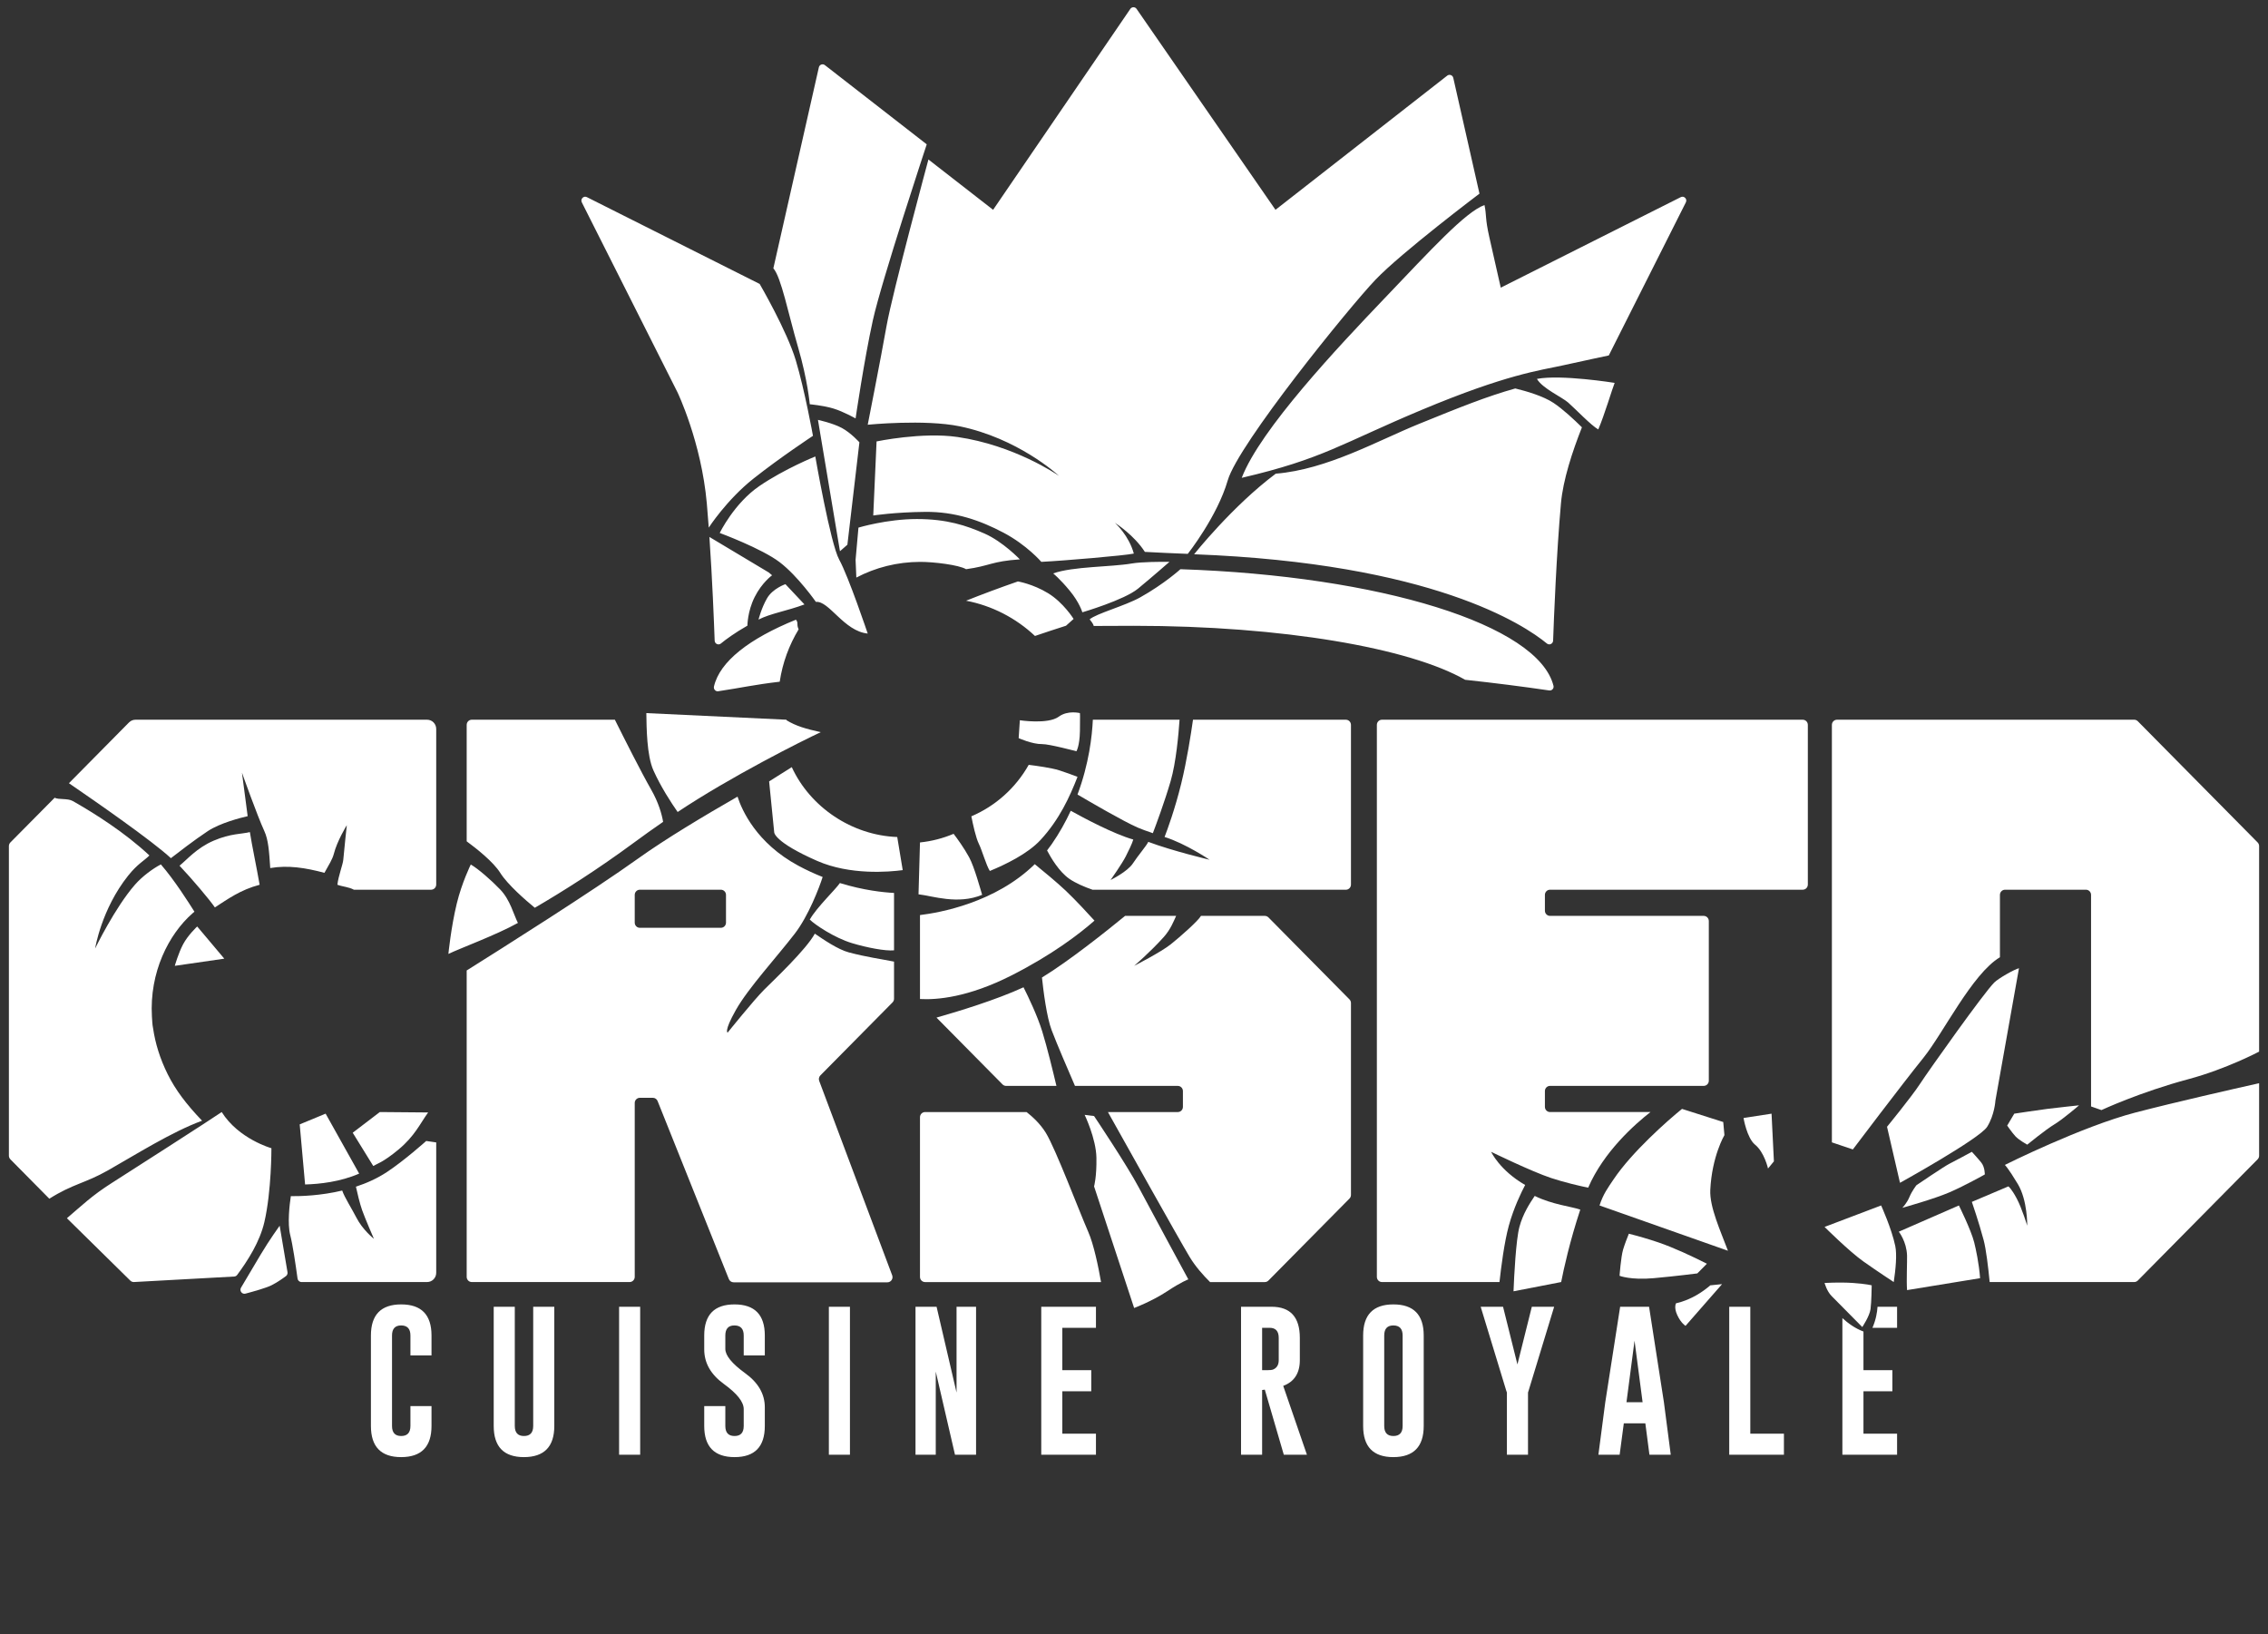 <svg width="204" height="147" viewBox="0 0 204 147" fill="none" xmlns="http://www.w3.org/2000/svg">
<rect x="0" y="0" width="204" height="147" fill="#333333" stroke="none"/>
<g clip-path="url(#clip0_1857_2980)">
<path fill-rule="evenodd" clip-rule="evenodd" d="M80.281 90.155L73.79 96.722C73.662 96.852 73.621 97.045 73.685 97.216L80.249 114.701C80.364 115.005 80.141 115.331 79.82 115.331H65.985C65.794 115.331 65.623 115.211 65.555 115.031L59.152 99.036C59.085 98.856 58.914 98.736 58.723 98.736H57.551C57.298 98.736 57.092 98.945 57.092 99.201V114.842C57.092 115.099 56.886 115.307 56.633 115.307H42.436C42.182 115.307 41.977 115.099 41.977 114.842V87.284C45.08 85.339 53.319 80.14 57.394 77.218C59.818 75.48 63.329 73.376 66.339 71.65C66.73 72.859 68.032 75.828 71.807 77.861C72.55 78.261 73.284 78.596 73.995 78.877C73.697 79.815 72.722 82.373 71.489 83.973C69.863 86.084 67.3 88.869 66.191 90.835C65.081 92.801 65.449 92.872 65.449 92.872C65.449 92.872 67.815 89.929 68.734 89.012C69.594 88.154 72.51 85.411 73.291 83.973C74.068 84.503 75.36 85.395 76.354 85.659C77.954 86.084 79.312 86.265 80.416 86.487V89.826C80.416 89.95 80.368 90.068 80.281 90.155ZM65.301 82.981V80.486C65.301 80.229 65.095 80.021 64.841 80.021H57.551C57.298 80.021 57.092 80.229 57.092 80.486V82.981C57.092 83.238 57.298 83.446 57.551 83.446H64.841C65.095 83.446 65.301 83.238 65.301 82.981ZM76.626 84.823C75.05 84.345 73.317 83.18 72.837 82.707C73.471 81.592 75.161 79.997 75.545 79.421C77.687 80.081 79.475 80.263 80.416 80.311V85.473C79.649 85.548 77.999 85.239 76.626 84.823ZM73.505 77.43C69.641 75.738 69.639 74.869 69.639 74.869L69.181 70.278C70.018 69.746 70.721 69.306 71.218 68.997C72.881 72.6 76.622 75.129 80.704 75.281L81.197 78.259C79.949 78.427 76.457 78.723 73.505 77.43ZM60.952 73.031C60.389 72.224 59.437 70.772 58.772 69.284C58.17 67.934 58.157 65.437 58.136 64.137L70.749 64.731C70.749 64.747 70.734 64.772 70.748 64.78C71.595 65.299 72.464 65.546 73.821 65.853C72.163 66.62 65.737 69.843 60.952 73.031ZM59.645 73.917C58.784 74.51 57.891 75.145 56.971 75.824C53.755 78.194 50.694 80.135 48.104 81.645C47.283 80.97 45.663 79.568 44.995 78.504C44.371 77.511 42.866 76.322 41.977 75.669V65.195C41.977 64.939 42.182 64.731 42.436 64.731H55.305C56.129 66.384 57.667 69.436 58.56 70.999C59.242 72.192 59.527 73.222 59.645 73.917ZM46.585 83.008C44.659 84.083 41.379 85.292 40.332 85.796C40.332 85.796 40.566 83.41 41.084 81.27C41.544 79.374 42.346 77.754 42.346 77.754C43.01 78.136 44.19 79.164 44.995 80.006C45.895 80.946 46.195 82.243 46.585 83.008Z" fill="white"/>
<path fill-rule="evenodd" clip-rule="evenodd" d="M121.381 107.8L114.092 115.173C114.006 115.26 113.889 115.309 113.767 115.309H108.843C108.219 114.694 107.514 113.9 106.993 113.029C105.993 111.359 101.093 102.593 99.655 100.018H105.94C106.194 100.018 106.4 99.81 106.4 99.553V98.131C106.4 97.874 106.194 97.666 105.94 97.666H96.691C96.136 96.389 95.054 93.874 94.594 92.657C94.145 91.471 93.853 89.159 93.721 87.917C96.163 86.431 99.58 83.701 101.198 82.375H105.79C105.579 82.824 105.31 83.573 104.661 84.294C103.426 85.667 102.012 86.868 102.012 86.868C102.012 86.868 104.412 85.643 105.297 84.938C106.14 84.266 107.759 82.84 108.025 82.375H113.767C113.889 82.375 114.006 82.424 114.092 82.511L121.381 89.884C121.467 89.972 121.515 90.09 121.515 90.213V107.471C121.515 107.594 121.467 107.712 121.381 107.8ZM121.056 80.023H98.325C98.311 80.023 98.298 80.026 98.285 80.027C97.522 79.762 96.746 79.431 96.183 79.04C95.269 78.406 94.531 77.158 94.18 76.489C94.321 76.308 94.46 76.123 94.594 75.931C95.287 74.932 95.85 73.917 96.311 72.919C97.459 73.558 100.148 74.997 101.935 75.508C101.85 75.84 101.485 76.576 101.27 77.003C100.927 77.686 99.892 79.148 99.892 79.148C99.892 79.148 101.418 78.401 101.906 77.647C102.351 76.959 103.124 76.071 103.284 75.717C105.491 76.544 108.795 77.325 108.795 77.325C108.795 77.325 106.656 75.876 104.75 75.277C104.991 74.654 105.679 72.795 106.251 70.463C106.754 68.415 107.131 65.972 107.307 64.732H121.056C121.309 64.732 121.515 64.94 121.515 65.197V79.558C121.515 79.815 121.309 80.023 121.056 80.023ZM103.696 74.935C103.145 74.75 102.664 74.575 102.33 74.43C101.049 73.873 98.028 72.113 96.919 71.46C97.953 68.69 98.232 66.193 98.298 64.732H106.098C106.01 66.025 105.784 68.58 105.297 70.248C104.747 72.138 103.964 74.232 103.696 74.935ZM93.746 66.925C92.836 66.939 91.626 66.388 91.626 66.388L91.732 64.78C91.732 64.78 94.26 65.169 95.23 64.459C96.052 63.855 97.137 64.137 97.137 64.137C97.137 64.137 97.163 64.373 97.137 65.745C97.112 67.118 96.819 67.568 96.819 67.568C96.819 67.568 94.367 66.915 93.746 66.925ZM95.258 69.278C95.78 69.442 96.505 69.706 96.919 69.87C96.215 71.677 95.284 73.715 93.592 75.546C92.433 76.8 90.413 77.766 89.032 78.334C88.697 77.804 88.335 76.476 88.04 75.883C87.776 75.35 87.514 74.15 87.371 73.419C89.528 72.499 91.355 70.878 92.53 68.789C93.253 68.878 94.563 69.06 95.258 69.278ZM82.618 80.434L82.75 75.769C83.812 75.66 84.827 75.393 85.774 74.994C86.082 75.396 86.705 76.245 87.175 77.111C87.642 77.971 88.185 79.981 88.341 80.48C86.149 81.389 83.888 80.577 82.618 80.434ZM95.865 80.113C96.76 80.961 97.919 82.222 98.445 82.802C97.08 84 94.643 85.871 90.99 87.725C87.094 89.704 84.275 89.938 82.752 89.852C82.752 89.844 82.75 89.836 82.75 89.828V82.301C84.53 82.086 89.528 81.192 93.074 77.723C93.782 78.298 95.086 79.374 95.865 80.113ZM90.173 97.53L84.234 91.522C86.143 90.981 89.6 89.932 92.063 88.796C92.513 89.691 93.311 91.361 93.746 92.765C94.183 94.176 94.731 96.428 95.023 97.666H90.498C90.376 97.666 90.259 97.617 90.173 97.53ZM83.209 100.018H92.338C92.861 100.427 93.566 101.07 94.064 101.878C94.953 103.322 97.071 108.94 97.879 110.778C98.386 111.931 98.799 113.958 99.036 115.309H83.209C82.955 115.309 82.75 115.101 82.75 114.844V100.483C82.75 100.226 82.955 100.018 83.209 100.018Z" fill="white"/>
<path fill-rule="evenodd" clip-rule="evenodd" d="M162.15 80.021H139.42C139.166 80.021 138.96 80.229 138.96 80.486V81.909C138.96 82.165 139.166 82.374 139.42 82.374H153.244C153.498 82.374 153.703 82.582 153.703 82.838V97.199C153.703 97.456 153.498 97.664 153.244 97.664H139.42C139.166 97.664 138.96 97.872 138.96 98.129V99.552C138.96 99.808 139.166 100.017 139.42 100.017H148.456C147.061 101.105 144.245 103.585 142.852 106.82C142.144 106.674 140.782 106.368 139.528 105.953C137.732 105.358 134.123 103.594 134.123 103.594C134.123 103.594 134.89 105.259 137.183 106.577C136.833 107.24 136.153 108.634 135.713 110.242C135.307 111.724 135.021 113.959 134.874 115.307H124.304C124.05 115.307 123.845 115.099 123.845 114.842V65.195C123.845 64.939 124.05 64.731 124.304 64.731H162.15C162.404 64.731 162.61 64.939 162.61 65.195V79.556C162.61 79.813 162.404 80.021 162.15 80.021ZM138.044 107.561C139.627 108.345 141.395 108.522 142.141 108.792C141.195 111.661 140.66 114.092 140.422 115.307L136.137 116.139C136.19 114.75 136.356 111.507 136.667 110.349C136.987 109.156 137.591 108.236 138.044 107.561ZM151.292 99.734L155.001 100.914L155.107 102.093C155.107 102.093 153.983 103.984 153.835 107.025C153.76 108.56 154.775 110.758 155.425 112.493L143.873 108.419C144.2 107.395 144.646 106.803 145.145 106.06C146.785 103.618 149.991 100.784 151.292 99.734ZM153.531 113.659L152.669 114.53C152.669 114.53 150.811 114.772 148.748 114.959C146.686 115.147 145.675 114.745 145.675 114.745C145.675 114.745 145.795 113.057 145.993 112.386C146.125 111.936 146.366 111.319 146.51 110.96C147.35 111.174 148.269 111.434 149.172 111.743C150.556 112.216 152.19 112.982 153.531 113.659ZM159.028 105.095C159.028 105.095 158.704 103.635 157.862 102.951C157.126 102.352 156.826 100.553 156.826 100.553L159.346 100.163L159.558 104.452L159.028 105.095Z" fill="white"/>
<path fill-rule="evenodd" clip-rule="evenodd" d="M189.02 99.841L188.085 99.514V80.486C188.085 80.229 187.88 80.021 187.626 80.021H180.348C180.094 80.021 179.888 80.229 179.888 80.486V86.094C177.386 87.588 174.786 92.93 173.017 95.124C171.038 97.579 166.659 103.38 166.659 103.38L164.773 102.744V65.195C164.773 64.939 164.979 64.731 165.232 64.731H191.964C192.086 64.731 192.203 64.78 192.289 64.867L203.066 75.768C203.152 75.856 203.201 75.974 203.201 76.097V94.582C203.201 94.582 200.251 96.146 196.862 97.054C192.453 98.234 189.02 99.841 189.02 99.841ZM169.202 108.419C169.202 108.419 170.145 110.49 170.474 112.064C170.637 112.845 170.508 114.17 170.337 115.307C170.337 115.307 168.923 114.386 167.612 113.458C166.302 112.53 164.115 110.349 164.115 110.349L169.202 108.419ZM172.699 97.483C173.45 96.329 178.436 89.301 179.376 88.369C179.761 87.987 181.192 87.179 181.601 87.082L179.482 98.984C179.482 98.984 179.411 100.27 178.74 101.342C178.069 102.415 170.898 106.382 170.898 106.382L169.732 101.342C169.732 101.342 171.948 98.636 172.699 97.483ZM176.197 108.419C176.197 108.419 177.297 110.629 177.574 111.743C177.72 112.329 178.005 113.629 178.104 114.959L171.534 116.032C171.469 115.14 171.551 113.472 171.534 112.922C171.493 111.659 170.792 110.778 170.792 110.778L176.197 108.419ZM178.422 111.528C177.994 109.918 177.362 108.097 177.362 108.097L180.648 106.703C180.648 106.703 180.905 106.871 181.39 107.776C181.874 108.68 182.343 110.242 182.343 110.242C182.343 110.242 182.382 107.964 181.496 106.489C180.609 105.014 180.33 104.773 180.33 104.773C180.33 104.773 187.252 101.312 192.093 100.056C195.753 99.106 200.904 97.938 203.201 97.424V103.941C203.201 104.064 203.152 104.182 203.066 104.269L192.289 115.171C192.203 115.258 192.086 115.307 191.964 115.307H178.965C178.833 113.954 178.643 112.358 178.422 111.528Z" fill="white"/>
<path fill-rule="evenodd" clip-rule="evenodd" d="M168.354 115.603C168.354 115.603 167.838 115.468 166.659 115.388C165.48 115.309 164.115 115.388 164.115 115.388C164.115 115.388 164.311 116.13 164.751 116.568C165.191 117.005 167.507 119.355 167.507 119.355C167.507 119.355 168.161 118.383 168.248 117.747C168.336 117.111 168.354 115.603 168.354 115.603Z" fill="white"/>
<path fill-rule="evenodd" clip-rule="evenodd" d="M150.867 118.283C151.203 119.009 151.609 119.248 151.609 119.248L154.894 115.495L153.835 115.603C153.835 115.603 153.138 116.23 152.245 116.675C151.352 117.12 150.761 117.211 150.761 117.211C150.761 117.211 150.531 117.557 150.867 118.283Z" fill="white"/>
<path fill-rule="evenodd" clip-rule="evenodd" d="M97.561 100.27C97.561 100.27 98.59 102.4 98.62 104.13C98.651 105.86 98.408 106.703 98.408 106.703L102.012 117.64C102.012 117.64 103.615 117.04 104.979 116.139C106.27 115.285 106.887 115.066 106.887 115.066C106.887 115.066 103.477 108.781 102.436 106.81C101.361 104.778 98.408 100.377 98.408 100.377L97.561 100.27Z" fill="white"/>
<path fill-rule="evenodd" clip-rule="evenodd" d="M171.108 108.633C171.108 108.633 171.517 108.22 171.744 107.668C171.972 107.116 172.38 106.596 172.38 106.596C172.38 106.596 174.882 104.897 175.347 104.666C175.813 104.436 177.361 103.594 177.361 103.594C177.361 103.594 177.875 104.146 178.209 104.559C178.542 104.972 178.527 105.631 178.527 105.631C178.527 105.631 176.736 106.639 175.347 107.239C173.959 107.84 171.108 108.633 171.108 108.633Z" fill="white"/>
<path fill-rule="evenodd" clip-rule="evenodd" d="M181.177 100.163L180.541 101.235C180.541 101.235 180.976 101.868 181.283 102.2C181.59 102.533 182.343 102.951 182.343 102.951C182.343 102.951 183.996 101.6 184.78 101.128C185.564 100.656 187.006 99.412 187.006 99.412C187.006 99.412 185.056 99.616 184.144 99.734C183.232 99.852 181.177 100.163 181.177 100.163Z" fill="white"/>
<path fill-rule="evenodd" clip-rule="evenodd" d="M38.417 115.307H27.12C26.941 115.307 26.789 115.174 26.764 114.995C26.588 113.708 26.322 111.918 26.109 111.098C25.837 110.05 26.049 108.316 26.159 107.583C27.09 107.593 28.86 107.535 30.781 107.078C30.973 107.666 31.681 108.772 32.044 109.489C32.595 110.58 33.573 111.371 33.631 111.417C33.632 111.418 33.633 111.418 33.632 111.416C33.597 111.337 32.859 109.644 32.574 108.846C32.365 108.264 32.131 107.26 32.014 106.73C32.968 106.417 33.923 105.992 34.799 105.415C36.371 104.38 38.329 102.626 38.337 102.618C38.338 102.618 38.338 102.618 38.338 102.619L39.235 102.748C39.236 102.748 39.236 102.748 39.236 102.749V114.478C39.236 114.936 38.869 115.307 38.417 115.307ZM38.506 100.054C38.507 100.054 38.508 100.055 38.507 100.056C37.778 101.074 37.296 102.179 35.859 103.378C34.423 104.576 33.816 104.708 33.575 104.868C33.574 104.868 33.574 104.868 33.573 104.868L31.726 101.878C31.726 101.877 31.726 101.876 31.727 101.876L34.164 100.017C34.165 100.017 34.165 100.017 34.165 100.017L38.506 100.054ZM26.958 101.126L29.287 100.162C29.288 100.161 29.288 100.162 29.289 100.162L32.305 105.553C32.305 105.554 32.305 105.554 32.304 105.555C30.603 106.295 28.74 106.496 27.444 106.531C27.443 106.531 27.442 106.53 27.442 106.529L26.957 101.127C26.957 101.127 26.957 101.126 26.958 101.126ZM38.775 80.021L31.832 80.021C31.832 80.021 31.831 80.021 31.831 80.021C31.377 79.771 30.808 79.749 30.349 79.575C30.348 79.575 30.348 79.575 30.348 79.574C30.433 78.777 30.841 77.76 30.878 77.323C30.962 76.345 31.185 74.313 31.195 74.217C31.196 74.216 31.195 74.216 31.194 74.217C31.151 74.287 30.325 75.635 30.03 76.787C29.907 77.27 29.584 77.784 29.183 78.501C29.183 78.502 29.182 78.502 29.181 78.502C27.464 78.042 25.9 77.801 24.309 78.073C24.308 78.074 24.307 78.073 24.307 78.072C24.21 76.588 24.138 75.53 23.777 74.75C23.155 73.401 21.846 69.726 21.768 69.507C21.767 69.505 21.765 69.505 21.765 69.507C21.787 69.675 22.066 71.819 22.277 73.406C22.277 73.406 22.277 73.406 22.276 73.406C21.637 73.552 19.81 74.015 18.691 74.75C17.555 75.496 15.908 76.766 15.371 77.184C15.371 77.184 15.371 77.184 15.371 77.184C13.687 75.619 8.664 72.129 6.201 70.443C6.2 70.443 6.199 70.443 6.2 70.442C6.233 70.409 10.534 66.058 11.606 64.973C11.76 64.818 11.968 64.731 12.186 64.731H38.416C38.869 64.731 39.236 65.102 39.236 65.56V79.555C39.236 79.813 39.03 80.021 38.775 80.021ZM19.326 81.611C18.868 80.939 17.284 79.058 16.147 77.86C16.147 77.859 16.147 77.859 16.147 77.859C16.798 77.345 17.679 76.266 19.221 75.608C20.761 74.95 21.756 75.023 22.475 74.838C22.475 74.838 22.476 74.838 22.476 74.839C22.639 75.912 23.107 78.144 23.353 79.574C23.354 79.575 23.353 79.575 23.352 79.575C21.602 80.039 20.498 80.864 19.327 81.612C19.327 81.612 19.326 81.612 19.326 81.611ZM24.413 103.27C24.413 103.27 21.463 102.442 19.942 100.017C19.158 100.567 11.318 105.597 10.037 106.408C8.285 107.516 7.299 108.477 6.019 109.567C7.216 110.737 11.712 115.17 11.712 115.17C11.797 115.259 11.914 115.307 12.037 115.307L21.066 114.811C21.172 114.805 21.27 114.753 21.334 114.666C22.298 113.359 23.367 111.688 23.778 109.918C24.427 107.113 24.413 103.27 24.413 103.27ZM18.176 100.797C16.733 99.287 15.786 98.025 15.088 96.624C14.387 95.218 13.966 93.831 13.771 92.492C13.685 92.069 13.706 91.887 13.665 91.43C13.434 87.452 15.164 84.036 17.314 82.147C17.368 82.099 17.43 82.049 17.489 81.998C17 81.222 15.693 79.15 14.467 77.744C13.737 78.13 12.804 78.814 12.152 79.555C10.342 81.617 8.557 85.307 8.557 85.307C8.557 85.307 9.115 81.777 11.529 78.753C12.359 77.712 12.963 77.415 13.438 76.942V76.939C11.213 74.859 8.494 73.151 6.547 72.045C6.081 71.78 5.276 71.941 4.915 71.749L0.935 75.768C0.85 75.854 0.8 75.975 0.8 76.097V103.941C0.8 104.063 0.85 104.181 0.935 104.27L4.436 107.812C4.437 107.813 4.437 107.813 4.438 107.812C6.576 106.46 7.63 106.445 9.727 105.254C12.229 103.834 15.464 101.792 18.176 100.797Z" fill="white"/>
<path fill-rule="evenodd" clip-rule="evenodd" d="M25.155 110.243C25.155 110.242 25.155 110.24 25.154 110.241C25.128 110.277 24.25 111.491 23.459 112.813C22.941 113.68 22.164 114.991 21.679 115.812C21.514 116.092 21.768 116.432 22.079 116.349C22.858 116.142 23.958 115.829 24.413 115.601C24.933 115.341 25.455 114.969 25.72 114.772C25.829 114.69 25.883 114.554 25.86 114.418L25.155 110.243Z" fill="white"/>
<path fill-rule="evenodd" clip-rule="evenodd" d="M17.738 83.329C17.738 83.328 17.738 83.327 17.737 83.328C17.725 83.339 16.897 84.113 16.465 84.936C16.035 85.756 15.73 86.842 15.724 86.865C15.723 86.866 15.725 86.866 15.725 86.866L20.172 86.223C20.173 86.223 20.174 86.222 20.173 86.221L17.738 83.329Z" fill="white"/>
<path fill-rule="evenodd" clip-rule="evenodd" d="M71.594 55.734C67.401 57.434 64.738 59.496 64.22 61.739C64.163 61.981 64.358 62.207 64.6 62.171C66.679 61.859 67.893 61.573 70.133 61.313C70.388 59.609 70.979 58.016 71.834 56.605C71.608 56.088 71.849 56.072 71.594 55.734ZM69.147 51.487L63.809 48.293C64.073 52.112 64.225 56.03 64.282 57.621C64.294 57.907 64.621 58.059 64.84 57.879C65.296 57.504 66.068 56.936 67.228 56.27C67.228 56.27 67.228 54.999 67.879 53.699C68.53 52.398 69.447 51.74 69.447 51.74L69.147 51.487ZM70.646 52.54C70.646 52.54 69.505 52.926 68.993 53.81C68.481 54.694 68.228 55.725 68.228 55.725C69.278 55.182 70.79 54.947 72.36 54.362L70.646 52.54ZM130.718 7.004C130.663 6.756 130.373 6.65 130.173 6.804L114.726 18.87L102.232 0.8C102.097 0.6 101.805 0.6 101.669 0.8L89.327 18.87L83.509 14.344C83.509 14.344 80.266 26.358 79.741 29.323C79.216 32.29 78.049 38.2 78.049 38.2C78.049 38.2 83.169 37.691 86.329 38.344C91.503 39.414 95.043 42.603 95.257 42.801C95.024 42.642 91.221 40.051 86.124 39.303C82.948 38.84 78.845 39.702 78.845 39.702L78.546 46.363C78.546 46.363 80.506 46.062 83.217 46.038C85.927 46.012 88.185 46.814 90.253 47.904C92.369 49.019 93.663 50.533 93.663 50.533C95.685 50.434 101.23 49.961 101.985 49.788C101.538 48.166 100.355 47.091 100.284 47.024C100.386 47.089 102.016 48.139 102.978 49.636C103.651 49.67 106.024 49.795 106.836 49.814C106.836 49.814 109.485 46.473 110.431 43.207C111.376 39.94 121.378 27.61 123.723 25.156C126.068 22.701 133.074 17.416 133.074 17.416L130.718 7.004ZM88.564 47.992C86.912 47.264 85.168 46.682 82.47 46.682C79.771 46.682 77.215 47.454 77.215 47.454L76.957 50.35L77.025 51.946C78.745 51.043 80.698 50.54 82.77 50.535C83.965 50.533 86.248 50.803 86.897 51.194C89.052 50.898 89.167 50.483 91.733 50.31C91.733 50.31 90.215 48.72 88.564 47.992ZM138.242 34.078C138.74 34.938 140.512 35.724 141.053 36.206C141.784 36.855 143.082 38.23 143.759 38.624C144.31 37.355 145.029 34.924 145.233 34.436C145.233 34.436 140.409 33.66 138.242 34.078ZM139.741 36.241C138.809 35.621 137.296 35.181 136.296 34.938C133.751 35.647 131.288 36.64 127.674 38.109C123.911 39.635 119.388 42.224 114.75 42.603C110.851 45.514 107.407 49.85 107.407 49.85C128.817 50.663 137.101 56.198 139.137 57.876C139.358 58.059 139.686 57.905 139.698 57.619C139.769 55.597 139.997 49.829 140.403 45.272C140.594 43.149 141.427 40.613 142.29 38.433C141.57 37.722 140.57 36.794 139.741 36.241ZM151.18 17.731L134.989 25.872C134.989 25.872 134.371 23.149 133.968 21.365C133.564 19.584 133.728 19.409 133.526 18.442C131.822 19.046 128.689 22.485 124.529 26.838C120.369 31.191 113.358 38.628 111.69 42.976C119.024 41.267 120.628 39.899 127.919 36.847C135.526 33.662 138.524 33.313 140.494 32.879C142.741 32.383 144.706 31.968 144.706 31.968L151.638 18.2C151.79 17.901 151.477 17.582 151.18 17.731ZM74.198 5.859C73.999 5.703 73.709 5.809 73.654 6.056C73.654 6.056 69.794 23.132 69.561 24.134C70.264 24.92 70.905 28.218 71.777 31.208C72.652 34.2 72.837 36.359 72.837 36.359C72.837 36.359 74.087 36.472 74.98 36.748C75.871 37.022 76.957 37.633 76.957 37.633C76.957 37.633 77.722 32.393 78.508 28.819C79.294 25.245 83.357 12.981 83.357 12.981L74.198 5.859ZM75.721 38.491C74.899 38.049 73.573 37.763 73.573 37.763L75.552 49.576L76.22 48.992L77.301 39.782C77.301 39.782 76.543 38.933 75.721 38.491ZM75.486 50.338C74.69 48.894 73.334 41.056 73.334 41.056C73.334 41.056 70.594 42.154 68.311 43.709C66.028 45.267 64.738 47.935 64.738 47.935C64.738 47.935 68.506 49.326 70.133 50.567C71.761 51.807 73.388 54.134 73.388 54.134C74.569 54.009 75.913 56.775 78.049 56.982C78.049 56.982 76.325 51.86 75.486 50.338ZM71.585 32.429C70.782 29.739 68.328 25.535 68.328 25.535H68.325L52.79 17.731C52.493 17.582 52.182 17.901 52.332 18.2L60.939 35.285C60.939 35.285 63.082 39.741 63.576 45.272C63.638 45.976 63.697 46.709 63.75 47.454C63.75 47.454 65.36 44.957 67.772 43.046C70.183 41.135 73.124 39.198 73.124 39.198C73.124 39.198 72.39 35.119 71.585 32.429ZM139.731 61.681C138.37 56.196 124.175 51.793 106.176 51.194C106.176 51.194 104.722 52.518 102.553 53.73C101.194 54.489 98.614 55.182 98.011 55.704C98.089 55.812 98.335 56.079 98.375 56.299C99.031 56.29 101.322 56.285 101.987 56.285C115.342 56.285 126.812 58.285 131.784 61.14C134.412 61.424 136.937 61.746 139.349 62.099C139.586 62.135 139.791 61.917 139.731 61.681ZM101.819 50.677C99.923 51.004 96.516 50.936 94.732 51.573C94.732 51.573 95.335 52.057 96.217 53.125C97.101 54.192 97.354 55.07 97.354 55.07C97.354 55.07 101.116 53.966 102.356 52.947C103.596 51.928 105.188 50.533 105.188 50.533C104.468 50.521 102.672 50.531 101.819 50.677ZM94.271 53.352C92.891 52.511 91.558 52.295 91.558 52.295C89.95 52.852 88.393 53.432 86.897 54.028C89.22 54.47 91.373 55.581 93.093 57.198C94.005 56.886 94.936 56.581 95.884 56.278L96.568 55.667C96.568 55.667 95.654 54.194 94.271 53.352Z" fill="white"/>
<path d="M167.613 128.942V125.133H170.214V123.234H167.613V119.756C166.862 119.482 166.206 118.996 165.717 118.549V130.836H170.637V128.942H167.613ZM168.879 117.53C168.846 118.032 168.732 118.71 168.42 119.422H170.637V117.53H168.879ZM157.435 128.942V117.53H155.539V130.836H160.459V128.942H157.435ZM149.664 126.116L148.329 117.53H145.727L144.387 126.135L143.772 130.836H145.682L146.057 128.014H147.994L148.362 130.836H150.279L149.664 126.116ZM146.297 126.116L147.022 120.58L147.747 126.116H146.297ZM137.783 117.53L136.488 122.717L135.195 117.53H133.183L135.483 125.077L135.542 125.241V130.836H137.44V125.241L137.493 125.077L139.792 117.53H137.783ZM125.331 117.318C123.516 117.318 122.611 118.251 122.611 120.114V128.252C122.611 130.12 123.516 131.053 125.331 131.053C127.151 131.048 128.059 130.115 128.059 128.252V120.114C128.059 118.251 127.151 117.318 125.331 117.318ZM126.163 128.252C126.163 128.853 125.885 129.154 125.331 129.154C124.782 129.154 124.507 128.853 124.507 128.252V120.114C124.507 119.513 124.78 119.21 125.324 119.21H125.338C125.887 119.215 126.163 119.515 126.163 120.114V128.252ZM115.422 124.645C116.417 124.272 116.916 123.503 116.916 122.33V120.33C116.916 118.467 116.073 117.535 114.388 117.53H111.628V130.836H113.524V125.017L113.766 124.984L115.474 130.836H117.553L115.422 124.645ZM115.018 122.33C115.018 122.755 114.847 123.039 114.503 123.178C114.405 123.214 114.225 123.234 113.961 123.234H113.524V119.422H114.194C114.745 119.422 115.018 119.724 115.018 120.33V122.33ZM98.578 119.422V117.53H93.658V130.836H98.578V128.942H95.553V125.133H98.155V123.234H95.553V119.422H98.578ZM86.039 117.53V125.248L84.243 117.53H82.347V130.836H84.169V123.361L85.898 130.836H87.794V117.53H86.039ZM74.554 117.53V130.836H76.45V117.53H74.554ZM68.793 121.904V120.114C68.793 118.251 67.883 117.318 66.066 117.318C64.251 117.318 63.343 118.251 63.343 120.114V121.361C63.343 122.587 63.934 123.625 65.12 124.481C66.303 125.339 66.895 126.092 66.895 126.733V128.252C66.895 128.853 66.621 129.154 66.07 129.154C65.517 129.154 65.241 128.853 65.241 128.252V126.462H63.343V128.252C63.343 130.115 64.253 131.048 66.07 131.053C67.885 131.053 68.793 130.12 68.793 128.252V126.57C68.793 125.375 68.201 124.351 67.016 123.498C65.833 122.638 65.241 121.912 65.241 121.32V120.114C65.241 119.513 65.512 119.21 66.058 119.21H66.07C66.621 119.215 66.895 119.515 66.895 120.114V121.904H68.793ZM55.686 117.53V130.836H57.582V117.53H55.686ZM47.96 117.53V128.252C47.96 128.853 47.682 129.154 47.128 129.154C46.58 129.154 46.304 128.853 46.304 128.252V117.53H44.408V128.252C44.408 130.12 45.316 131.053 47.128 131.053C48.948 131.048 49.858 130.115 49.858 128.252V117.53H47.96ZM38.813 121.904V120.114C38.813 118.251 37.906 117.318 36.086 117.318C34.271 117.318 33.363 118.251 33.363 120.114V128.252C33.363 130.12 34.271 131.053 36.086 131.053C37.906 131.048 38.813 130.115 38.813 128.252V126.462H36.917V128.252C36.917 128.853 36.639 129.154 36.086 129.154C35.537 129.154 35.261 128.853 35.261 128.252V120.114C35.261 119.513 35.535 119.21 36.079 119.21H36.093C36.642 119.215 36.917 119.515 36.917 120.114V121.904H38.813Z" fill="white"/>
</g>
<defs>
<clipPath id="clip0_1857_2980">
<rect width="202.4" height="145.367" fill="white" transform="translate(0.8 0.65)"/>
</clipPath>
</defs>
</svg>
